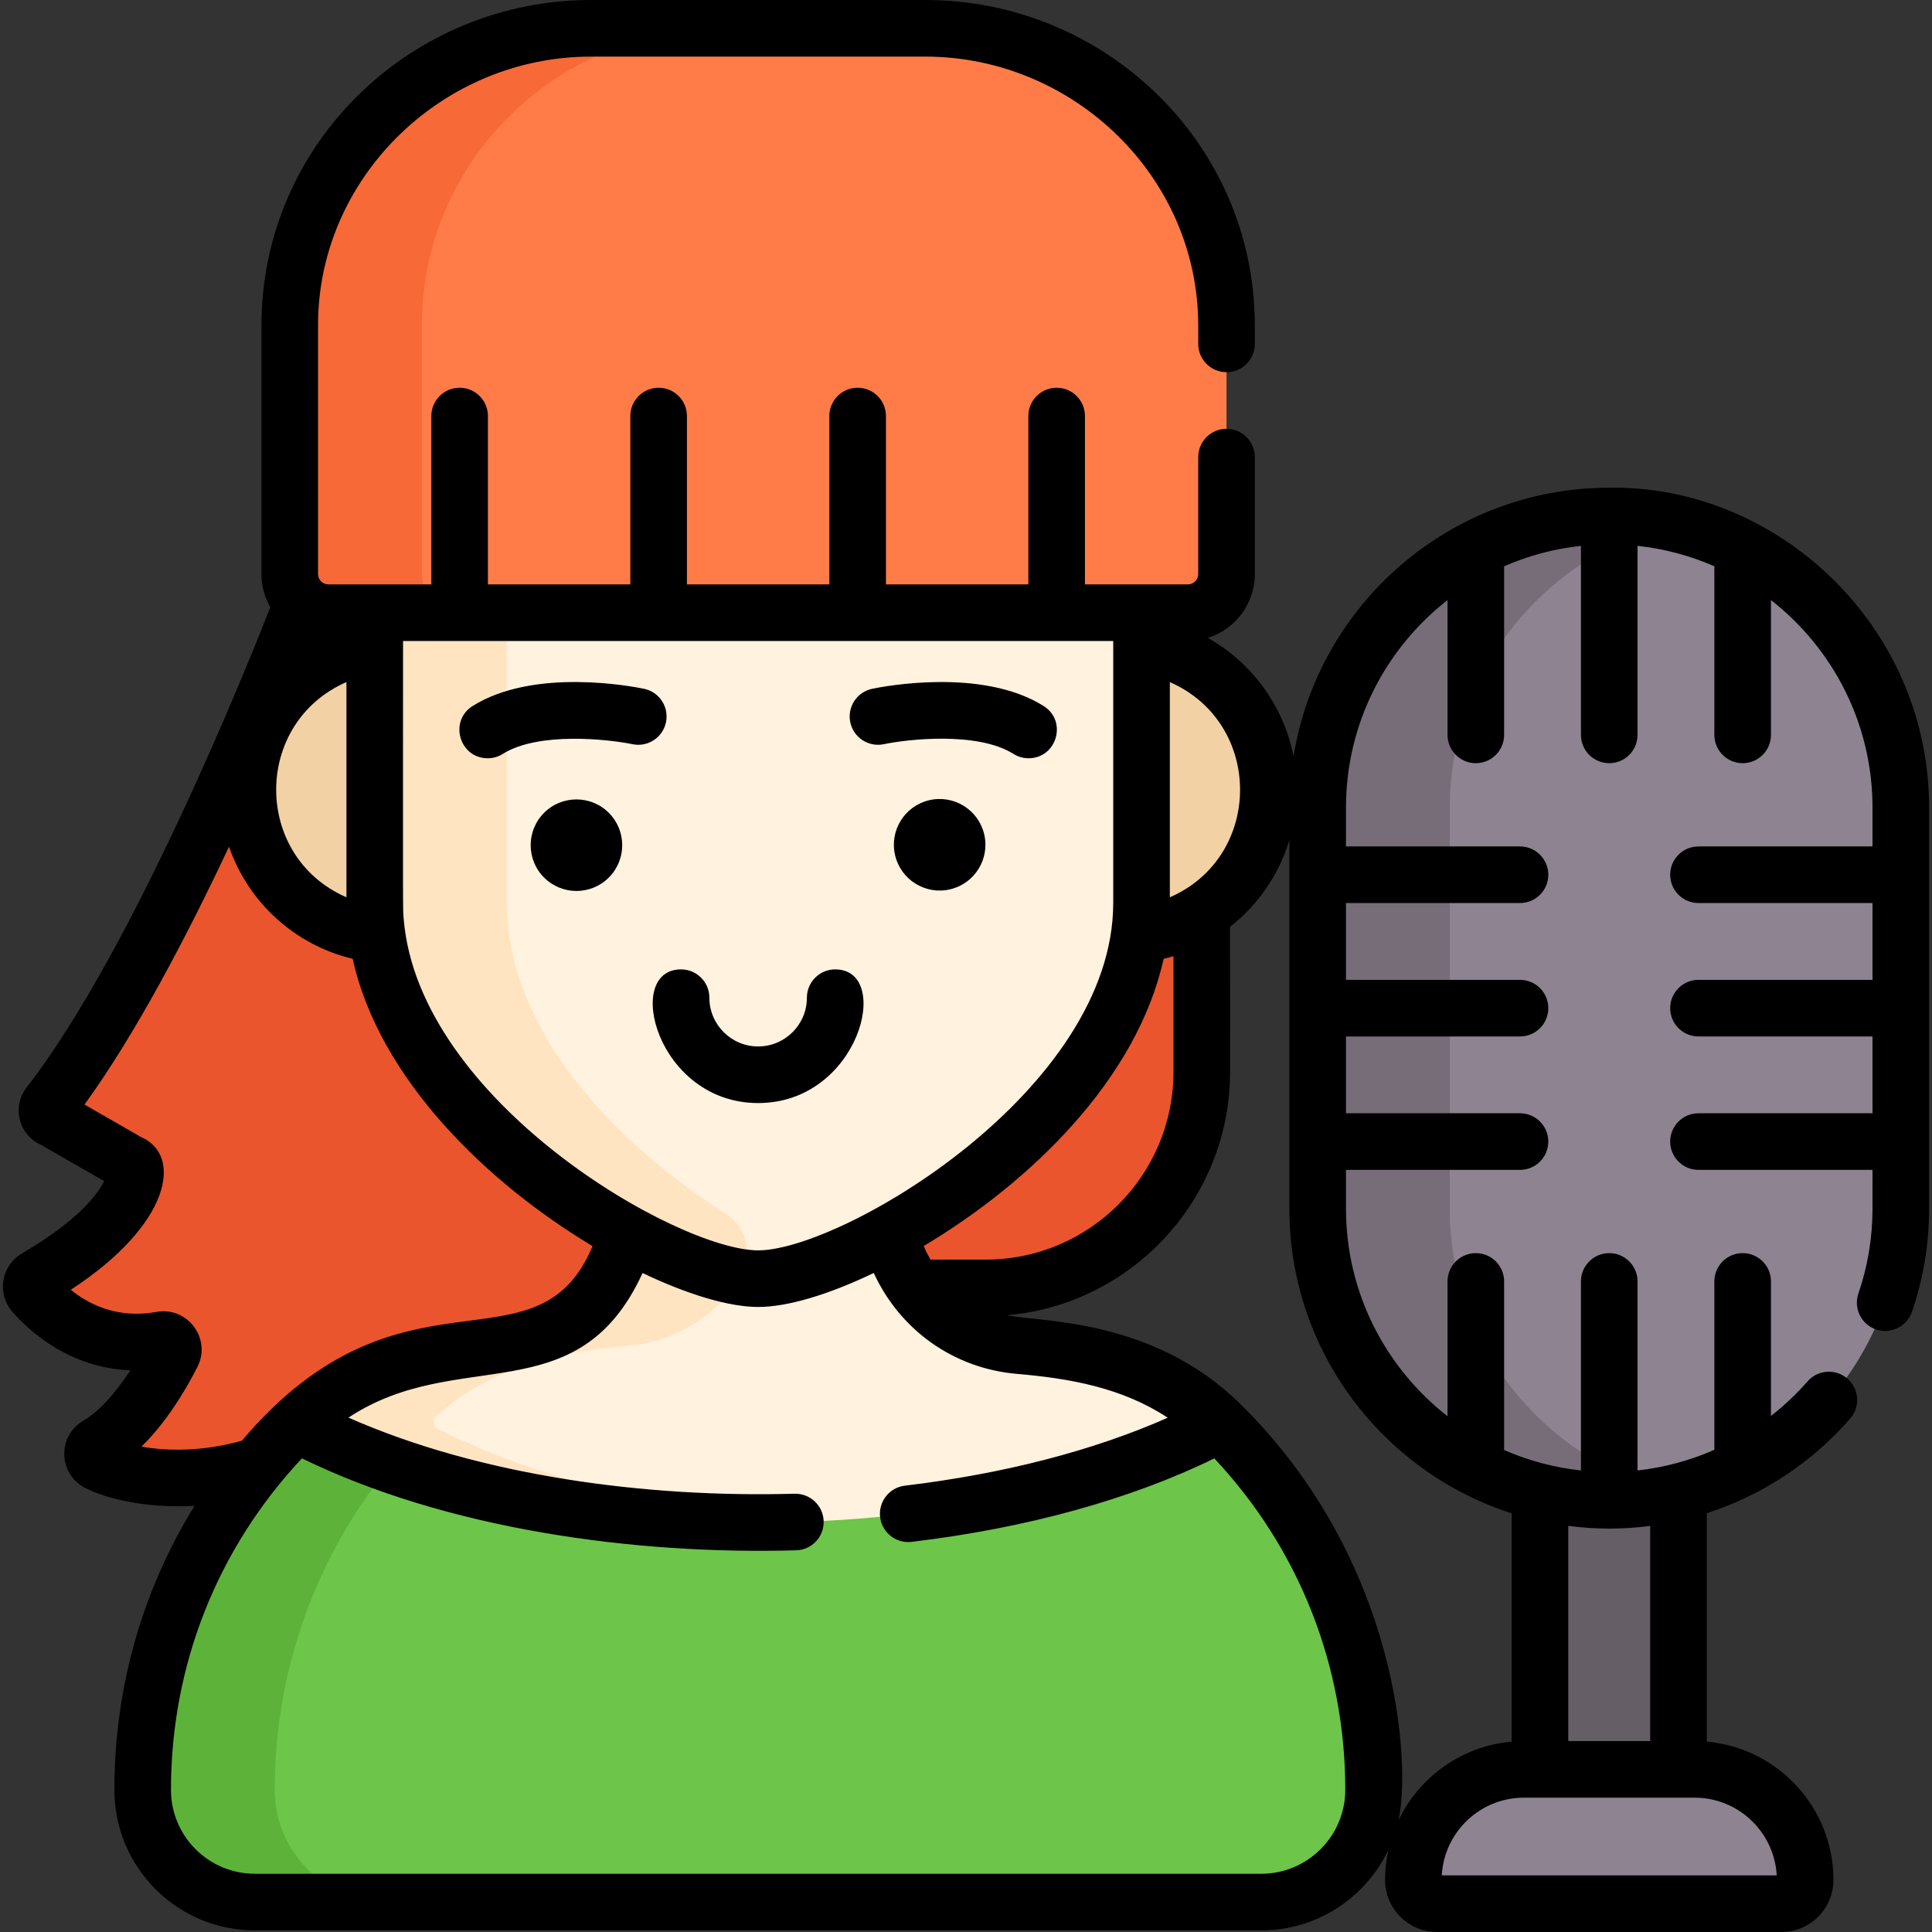 <svg id="Layer_1" enable-background="new 0 0 512 512" height="512" viewBox="0 0 512 512" width="512" xmlns="http://www.w3.org/2000/svg"><rect x="0" y="0" width="512" height="512" fill="#333333" stroke="none"/><g><path d="m318.483 210.333-117.568 130.983h43.331 16.964c31.631 0 57.274-25.642 57.274-57.274v-37.958-35.751z" fill="#ea552d"/><g><path d="m68.082 388.437c-18.679 5.899-35.079 2.666-42.072-.784-1.887-.931-2.001-3.585-.185-4.65 9.269-5.436 16.326-17.32 19.804-24.151.992-1.947-.673-4.193-2.823-3.802-17.905 3.253-29.498-7.321-33.885-12.36-1.094-1.257-.77-3.188.667-4.032 20.657-12.126 26.535-22.838 26.312-28.285-.043-1.04-.738-1.934-1.731-2.244l-19.984-11.478c-1.644-.513-2.267-2.508-1.21-3.866 32.283-41.495 72.692-141.785 72.692-141.785h122.667v197.333z" fill="#ea552d"/></g><path d="m435.921 502.769h-18.91c-4.895 0-8.9-4.005-8.9-8.9v-163.541c0-4.895 4.005-8.9 8.9-8.9h18.91c4.895 0 8.9 4.005 8.9 8.9v163.542c0 4.895-4.005 8.899-8.9 8.899z" fill="#655e67"/><path d="m37.809 474.308c0 8.213 3.325 15.66 8.717 21.042 5.381 5.391 12.829 8.717 21.042 8.717h266.69c16.436 0 29.759-13.322 29.759-29.759 0-37.549-15.217-71.54-39.826-96.149-.292-.292-.574-.574-.867-.847-14.824-14.562-32.953-18.956-53.169-20.689-12.375-1.058-22.967-7.881-29.235-17.686-4.243-.403-8.536-.605-12.879-.605h-54.257c-4.343 0-8.636.202-12.879.605-6.268 9.805-16.86 16.628-29.235 17.686-19.581 1.683-37.216 5.845-51.778 19.339-.474.443-.937.887-1.401 1.34-25.112 24.68-40.682 59.024-40.682 97.006z" fill="#6dc54a"/><path d="m78.502 377.302c30.273 16.094 73.908 26.191 122.421 26.191 48.503 0 92.138-10.098 122.411-26.181-14.824-14.562-32.953-18.956-53.169-20.689-12.375-1.058-22.967-7.881-29.235-17.686-3.86-6.026-6.077-13.181-6.077-20.82v-41.469h-67.861v41.469c0 7.639-2.217 14.794-6.077 20.82-6.268 9.805-16.86 16.628-29.235 17.686-19.581 1.683-37.216 5.845-51.778 19.339-.473.443-.936.887-1.4 1.34z" fill="#fff2de"/><circle cx="104.259" cy="209.269" fill="#f2d1a5" r="38.606"/><circle cx="297.567" cy="209.275" fill="#f2d1a5" r="38.606"/><path d="m302.525 61.13v178.13c0 1.6-.06 3.19-.19 4.77-2.04 25.6-20.22 48.68-41.18 65.66-22.25 18.02-47.66 29.17-60.24 29.17-24.44 0-97.21-42.03-101.42-94.83-.13-1.58-.19-3.17-.19-4.77v-178.13c0-18.16 14.72-32.88 32.88-32.88h137.46c18.16 0 32.88 14.72 32.88 32.88z" fill="#fff2de"/><path d="m503.73 214.01v106.32c0 26.68-13.7 50.31-34.41 64.2-4.67 3.13-9.69 5.77-15 7.84-6.42 2.5-13.25 4.16-20.35 4.85-2.47.25-4.97.37-7.5.37s-5.03-.12-7.5-.37c-7.11-.69-13.94-2.35-20.36-4.86-5.31-2.06-10.33-4.7-15-7.83-20.71-13.89-34.41-37.52-34.41-64.2v-106.32c0-26.67 13.7-50.3 34.41-64.2 4.67-3.13 9.69-5.77 15-7.83 6.42-2.51 13.25-4.17 20.36-4.86 2.47-.25 4.97-.37 7.5-.37s5.03.12 7.5.37c7.1.69 13.93 2.35 20.35 4.85 5.31 2.07 10.33 4.71 15 7.84 4.21 2.83 8.13 6.06 11.71 9.64 14.01 14 22.7 33.31 22.7 54.56z" fill="#8e8391"/><path d="m380.854 504.5h91.223c3.467 0 6.304-2.837 6.304-6.304 0-16.112-13.183-29.295-29.295-29.295h-45.241c-16.112 0-29.295 13.183-29.295 29.295 0 3.467 2.837 6.304 6.304 6.304z" fill="#8e8391"/><path d="m433.61 392.36c3.35 1.31 6.81 2.39 10.36 3.21-3.26.77-6.6 1.32-10 1.65-2.47.25-4.97.37-7.5.37s-5.03-.12-7.5-.37c-7.11-.69-13.94-2.35-20.36-4.86-5.31-2.06-10.33-4.7-15-7.83-20.71-13.89-34.41-37.52-34.41-64.2v-106.32c0-26.67 13.7-50.3 34.41-64.2 4.67-3.13 9.69-5.77 15-7.83 6.42-2.51 13.25-4.17 20.36-4.86 2.47-.25 4.97-.37 7.5-.37s5.03.12 7.5.37c3.4.33 6.74.88 10 1.65-3.55.82-7.01 1.9-10.36 3.21-5.31 2.06-10.33 4.7-15 7.83-20.71 13.9-34.41 37.53-34.41 64.2v106.32c0 26.68 13.7 50.31 34.41 64.2 4.67 3.13 9.69 5.77 15 7.83z" fill="#766d78"/><path d="m115.207 378.194c-.131-.939-.179-1.291-.31-2.231 14.561-13.493 32.202-17.653 51.784-19.343 12.38-1.05 22.97-7.88 29.24-17.68.11-.17.21-.33.31-.5.022-.036.044-.071.066-.107 3.519-5.71 1.615-13.2-4.057-16.781-8.595-5.426-17.293-11.973-25.249-19.422-17.09-15.99-30.74-36.11-32.49-58.1-.13-1.58-.19-3.17-.19-4.77v-178.13c0-18.16 14.71-32.88 32.88-32.88h-35c-18.159 0-32.88 14.721-32.88 32.88v178.13c0 1.6.06 3.19.19 4.77 2.85 35.74 37.1 66.54 66.52 82.71-.99 4.39-2.74 8.51-5.1 12.2-6.27 9.8-16.86 16.63-29.24 17.68-19.582 1.69-37.223 5.851-51.784 19.343.13.939.179 1.291.31 2.231 30.192 15.579 73.108 25.296 120.714 25.296 5.91 0 11.75-.15 17.5-.44-40.571-2.065-76.773-11.21-103.214-24.856z" fill="#ffe4c2"/><path d="m325.04 86.3v65.81c0 5.67-4.59 10.26-10.26 10.26h-227.74c-5.66 0-10.26-4.59-10.26-10.26v-65.81c0-.79.01-1.58.04-2.37 1.22-42.75 37.01-76.43 79.78-76.43h88.62c42.77 0 78.56 33.68 79.79 76.43.02.79.03 1.58.03 2.37z" fill="#ff7c48"/><path d="m111.78 86.3v65.81c0 5.67 4.6 10.26 10.26 10.26h-35c-5.66 0-10.26-4.59-10.26-10.26v-65.81c0-.79.01-1.58.04-2.37 1.22-42.75 37.01-76.43 79.78-76.43h35c-42.77 0-78.56 33.68-79.78 76.43-.03.79-.04 1.58-.04 2.37z" fill="#f76937"/><path d="m103.57 388.18c-19.23 23.46-30.76 53.45-30.76 86.13 0 8.21 3.32 15.66 8.72 21.04 5.38 5.39 12.82 8.72 21.04 8.72h-35c-8.22 0-15.66-3.33-21.04-8.72-5.4-5.38-8.72-12.83-8.72-21.04 0-37.98 15.57-72.33 40.68-97.01h.01c7.57 4.02 15.97 7.67 25.07 10.88z" fill="#5db33a"/><g><path d="m200.913 292.32c26.868 0 35.795-35.423 20.423-35.423-4.142 0-7.5 3.358-7.5 7.5 0 7.125-5.797 12.923-12.923 12.923-7.125 0-12.923-5.797-12.923-12.923 0-4.142-3.358-7.5-7.5-7.5-15.396 0-6.415 35.423 20.423 35.423z"/><ellipse cx="249.023" cy="223.992" rx="12.132" ry="12.132" transform="matrix(.973 -.23 .23 .973 -44.801 63.206)"/><path d="m234.206 197.219c6.324-1.319 24.833-3.426 34.384 2.58 1.24.78 2.62 1.151 3.984 1.151 7.487 0 10.365-9.848 3.999-13.851-16.295-10.244-42.495-5.176-45.429-4.565-4.055.845-6.657 4.818-5.812 8.873.846 4.055 4.821 6.656 8.874 5.812z"/><ellipse cx="152.803" cy="223.992" rx="12.132" ry="12.132" transform="matrix(.707 -.707 .707 .707 -113.631 173.654)"/><path d="m129.252 200.95c1.364 0 2.745-.372 3.984-1.151 9.496-5.969 28.047-3.885 34.393-2.578 4.055.838 8.019-1.761 8.864-5.813.845-4.055-1.757-8.028-5.812-8.873-2.934-.611-29.135-5.68-45.429 4.565-6.364 4.002-3.49 13.85 4 13.85z"/><path d="m426.329 129.25c-42.051.067-77.006 30.913-83.525 71.167-2.623-13.372-11.063-24.811-22.709-31.359 7.206-2.264 12.448-9.005 12.448-16.948v-30.972c0-4.142-3.358-7.5-7.5-7.5s-7.5 3.358-7.5 7.5v30.972c0 1.523-1.239 2.762-2.761 2.762-10.543 0-17.17 0-27.261 0v-44.615c0-4.142-3.358-7.5-7.5-7.5s-7.5 3.358-7.5 7.5v44.615h-37.739v-44.615c0-4.142-3.358-7.5-7.5-7.5s-7.5 3.358-7.5 7.5v44.615h-37.739v-44.615c0-4.142-3.358-7.5-7.5-7.5s-7.5 3.358-7.5 7.5v44.615h-37.739v-44.615c0-4.142-3.358-7.5-7.5-7.5s-7.5 3.358-7.5 7.5v44.615c-9.872 0-16.859 0-27.261 0-1.523 0-2.762-1.239-2.762-2.762 0-71.137-.014-66.389.031-67.965 1.094-38.127 33.523-69.145 72.29-69.145h88.622c39.062 0 72.319 31.667 72.319 71.3v4.838c0 4.142 3.358 7.5 7.5 7.5s7.5-3.358 7.5-7.5v-4.838c0-48.295-39.777-86.3-87.319-86.3h-88.622c-47.537 0-87.32 38.002-87.32 86.3v65.81c0 3.204.865 6.204 2.355 8.802-5.39 13.789-36.086 90.639-64.582 127.268-3.988 5.126-2.08 12.644 3.868 15.248l16.674 9.577c-1.663 3.407-6.694 10.315-21.807 19.187-5.485 3.221-6.705 10.624-2.526 15.425 4.246 4.876 14.922 14.908 31.276 15.522-4.064 6.289-8.437 11.007-12.509 13.396-6.96 4.08-6.571 14.279.66 17.846 7.846 3.871 19.258 5.238 28.867 4.681-13.845 22.386-21.249 48.22-21.249 75.248 0 20.583 16.64 37.259 37.259 37.259h266.69c14.839 0 27.675-8.721 33.663-21.306-.564 2.557-.871 5.21-.871 7.934 0 7.612 6.192 13.804 13.804 13.804h91.224c7.612 0 13.804-6.192 13.804-13.804 0-19.199-14.782-35.001-33.562-36.645v-60.535c14.743-4.758 27.837-13.432 37.992-25.068 2.724-3.121 2.401-7.859-.719-10.583-3.12-2.722-7.858-2.4-10.583.719-2.955 3.386-6.211 6.431-9.687 9.151v-35.644c0-4.142-3.358-7.5-7.5-7.5s-7.5 3.358-7.5 7.5v44.624c-6.443 2.83-13.299 4.699-20.358 5.47v-50.094c0-4.142-3.358-7.5-7.5-7.5s-7.5 3.358-7.5 7.5v50.094c-6.846-.735-13.769-2.53-20.358-5.412v-44.682c0-4.142-3.358-7.5-7.5-7.5s-7.5 3.358-7.5 7.5v35.726c-16.359-12.779-26.907-32.669-26.907-54.989v-10.302h46.117c4.142 0 7.5-3.358 7.5-7.5s-3.358-7.5-7.5-7.5h-46.117v-20.357h46.117c4.142 0 7.5-3.358 7.5-7.5s-3.358-7.5-7.5-7.5h-46.117v-20.356h46.117c4.142 0 7.5-3.358 7.5-7.5s-3.358-7.5-7.5-7.5h-46.117v-10.302c0-22.32 10.548-42.21 26.907-54.988v35.726c0 4.142 3.358 7.5 7.5 7.5s7.5-3.358 7.5-7.5v-44.681c6.354-2.779 13.193-4.643 20.358-5.412v50.094c0 4.142 3.358 7.5 7.5 7.5s7.5-3.358 7.5-7.5v-50.094c7.165.77 14.005 2.633 20.358 5.412v44.681c0 4.142 3.358 7.5 7.5 7.5s7.5-3.358 7.5-7.5v-35.726c16.359 12.779 26.907 32.669 26.907 54.988v10.302h-46.116c-4.142 0-7.5 3.358-7.5 7.5s3.358 7.5 7.5 7.5h46.116v20.356h-46.116c-4.142 0-7.5 3.358-7.5 7.5s3.358 7.5 7.5 7.5h46.116v20.357h-46.116c-4.142 0-7.5 3.358-7.5 7.5s3.358 7.5 7.5 7.5h46.116v10.302c0 7.679-1.255 15.235-3.732 22.458-1.343 3.918.744 8.184 4.663 9.527 3.918 1.344 8.184-.744 9.527-4.663 3.014-8.792 4.542-17.984 4.542-27.322v-106.317c.001-48.49-40.644-85.588-84.901-84.762zm-116.309 51.516c24.81 10.852 24.818 46.216 0 57.03zm.964 72.636v30.64c0 27.445-22.329 49.773-49.774 49.773h-14.606c-.682-1.168-1.285-2.372-1.806-3.606 28.183-16.838 56.474-44.082 63.579-76.108.879-.211 1.749-.44 2.607-.699zm-204.174-83.53h188.21v69.388c0 49.82-72.006 92.1-94.1 92.1-21.298 0-90.087-39.561-93.945-87.945-.231-2.816-.165 2.119-.165-73.543zm-15 10.883v57.031c-24.833-10.81-24.822-46.18 0-57.031zm-54.333 202.616c6.489-6.324 11.478-14.521 14.835-21.115 3.811-7.482-2.609-16.086-10.847-14.585-10.183 1.849-17.771-1.874-22.706-5.867 26.583-17.34 29.695-35.619 18.672-40.45l-15.034-8.634c13.6-18.764 27.163-44.674 38.292-68.334 5.068 14.637 17.307 26.007 32.77 29.704 7.096 32.122 36.093 59.707 63.58 76.14-14.839 35.299-50.52 1.47-92.934 51.565-10.208 2.904-19.727 2.802-26.628 1.576zm296.781 113.196h-266.69c-12.294 0-22.259-9.942-22.259-22.259 0-32.963 12.294-63.945 34.71-87.828 38.528 18.813 88.193 25.585 130.973 24.367 4.14-.118 7.401-3.57 7.284-7.71-.118-4.14-3.558-7.379-7.71-7.284-39.071 1.113-83.118-4.66-118.218-20.17 29.165-19.27 60.771-.869 77.94-38.319 12.089 5.783 23.053 8.996 30.632 8.996 7.918 0 18.876-3.36 30.635-9.009 6.864 14.954 21.012 25.296 37.959 26.744 14.181 1.216 27.895 3.682 39.946 11.614-19.673 8.711-43.494 14.887-69.658 18.008-4.113.491-7.05 4.223-6.559 8.335.491 4.12 4.232 7.051 8.335 6.559 30.424-3.629 58.013-11.252 80.232-22.12 22.409 23.89 34.706 54.906 34.706 87.816.001 12.275-9.985 22.26-22.258 22.26zm81.352-92.191c7.231.929 14.255.981 21.71.01v57.014h-21.71zm33.476 72.024c11.617 0 21.14 9.136 21.763 20.6h-88.767c.623-11.464 10.146-20.6 21.763-20.6zm-48.476-75.352v60.503c-13.248 1.16-24.505 9.364-29.987 20.84 3.308-14.889.245-68.908-42.037-110.431-23.176-22.768-53.148-21.572-61.721-23.407 33.076-2.877 59.118-30.702 59.118-64.511 0-.594.013-37.816-.023-38.409 7.42-5.802 12.97-13.82 15.739-23.006v97.702c.001 37.725 24.779 69.76 58.911 80.719z"/></g></g></svg>